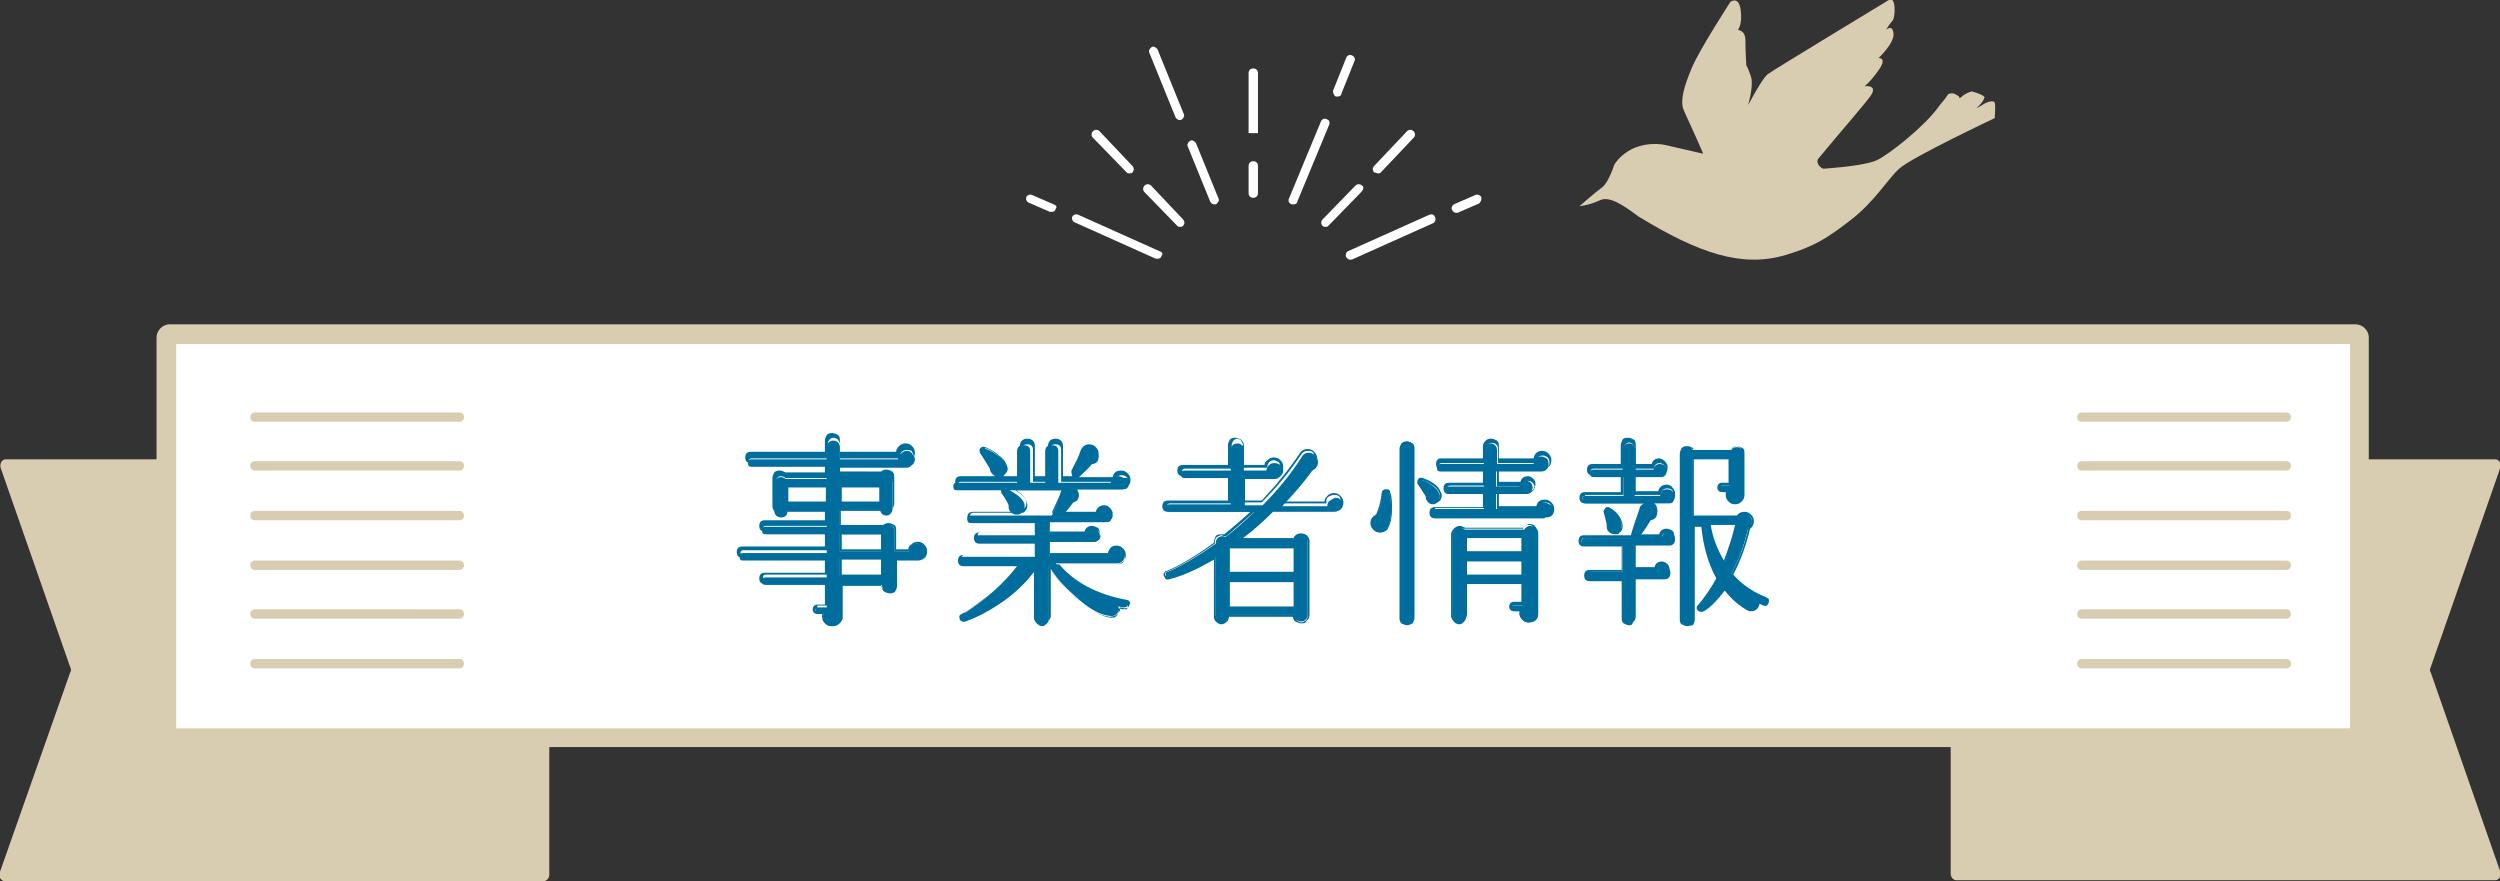 <?xml version="1.0" encoding="utf-8"?>
<!-- Generator: Adobe Illustrator 27.7.0, SVG Export Plug-In . SVG Version: 6.00 Build 0)  -->
<svg version="1.1" id="レイヤー_1" xmlns="http://www.w3.org/2000/svg" xmlns:xlink="http://www.w3.org/1999/xlink" x="0px"
	 y="0px" viewBox="0 0 266.7 94" style="enable-background:new 0 0 266.7 94;" xml:space="preserve">
<rect x="0" y="0" width="266.7" height="94" fill="#333333" stroke="none"/>
<style type="text/css">
	.st0{fill:#D9CDB1;}
	.st1{fill:#FFFFFF;}
	.st2{enable-background:new    ;}
	.st3{fill:#006D9C;}
</style>
<g>
	<g>
		<g>
			<g>
				<path class="st0" d="M58.1,49H0.6c-0.4,0-0.7,0.5-0.5,1l7.4,21.2c0.1,0.2,0.1,0.4,0,0.5L0,93c-0.2,0.5,0.1,1,0.5,1h57.5
					c0.3,0,0.6-0.3,0.6-0.7V49.7C58.6,49.3,58.4,49,58.1,49z"/>
			</g>
			<g>
				<path class="st0" d="M208.7,49h57.5c0.4,0,0.7,0.5,0.5,1l-7.4,21.2c-0.1,0.2-0.1,0.4,0,0.5l7.4,21.2c0.2,0.5-0.1,1-0.5,1h-57.5
					c-0.3,0-0.6-0.3-0.6-0.7V49.7C208.1,49.3,208.3,49,208.7,49z"/>
			</g>
			<g>
				<path class="st1" d="M251.3,35.7H18.1c-0.2,0-0.4,0.2-0.4,0.4v42.3c0,0.2,0.2,0.4,0.4,0.4h233.2c0.2,0,0.4-0.2,0.4-0.4V36
					C251.7,35.8,251.5,35.7,251.3,35.7z"/>
				<path class="st0" d="M251.3,79.7H18.1c-0.7,0-1.4-0.6-1.4-1.4V36c0-0.7,0.6-1.4,1.4-1.4h233.2c0.7,0,1.4,0.6,1.4,1.4v42.3
					C252.7,79.1,252.1,79.7,251.3,79.7z M18.8,77.7h231.9v-41H18.8V77.7z"/>
			</g>
			<g>
				<path class="st0" d="M49,45H27.2c-0.3,0-0.5-0.2-0.5-0.5s0.2-0.5,0.5-0.5H49c0.3,0,0.5,0.2,0.5,0.5S49.3,45,49,45z"/>
				<path class="st0" d="M49,50.2H27.2c-0.3,0-0.5-0.2-0.5-0.5s0.2-0.5,0.5-0.5H49c0.3,0,0.5,0.2,0.5,0.5S49.3,50.2,49,50.2z"/>
				<path class="st0" d="M49,55.5H27.2c-0.3,0-0.5-0.2-0.5-0.5s0.2-0.5,0.5-0.5H49c0.3,0,0.5,0.2,0.5,0.5S49.3,55.5,49,55.5z"/>
				<path class="st0" d="M49,60.8H27.2c-0.3,0-0.5-0.2-0.5-0.5s0.2-0.5,0.5-0.5H49c0.3,0,0.5,0.2,0.5,0.5S49.3,60.8,49,60.8z"/>
				<path class="st0" d="M49,66H27.2c-0.3,0-0.5-0.2-0.5-0.5s0.2-0.5,0.5-0.5H49c0.3,0,0.5,0.2,0.5,0.5S49.3,66,49,66z"/>
				<path class="st0" d="M49,71.3H27.2c-0.3,0-0.5-0.2-0.5-0.5s0.2-0.5,0.5-0.5H49c0.3,0,0.5,0.2,0.5,0.5S49.3,71.3,49,71.3z"/>
			</g>
			<g>
				<path class="st0" d="M243.9,45h-21.8c-0.3,0-0.5-0.2-0.5-0.5s0.2-0.5,0.5-0.5h21.8c0.3,0,0.5,0.2,0.5,0.5S244.2,45,243.9,45z"/>
				<path class="st0" d="M243.9,50.2h-21.8c-0.3,0-0.5-0.2-0.5-0.5s0.2-0.5,0.5-0.5h21.8c0.3,0,0.5,0.2,0.5,0.5
					S244.2,50.2,243.9,50.2z"/>
				<path class="st0" d="M243.9,55.5h-21.8c-0.3,0-0.5-0.2-0.5-0.5s0.2-0.5,0.5-0.5h21.8c0.3,0,0.5,0.2,0.5,0.5
					S244.2,55.5,243.9,55.5z"/>
				<path class="st0" d="M243.9,60.8h-21.8c-0.3,0-0.5-0.2-0.5-0.5s0.2-0.5,0.5-0.5h21.8c0.3,0,0.5,0.2,0.5,0.5
					S244.2,60.8,243.9,60.8z"/>
				<path class="st0" d="M243.9,66h-21.8c-0.3,0-0.5-0.2-0.5-0.5s0.2-0.5,0.5-0.5h21.8c0.3,0,0.5,0.2,0.5,0.5S244.2,66,243.9,66z"/>
				<path class="st0" d="M243.9,71.3h-21.8c-0.3,0-0.5-0.2-0.5-0.5s0.2-0.5,0.5-0.5h21.8c0.3,0,0.5,0.2,0.5,0.5
					S244.2,71.3,243.9,71.3z"/>
			</g>
		</g>
		<g>
			<path class="st1" d="M123.7,26.8l-8.7-3.9c-0.2-0.1-0.5,0-0.6,0.2c-0.1,0.2,0,0.5,0.2,0.6l8.7,3.9c0.1,0,0.1,0,0.2,0
				c0.2,0,0.4-0.1,0.4-0.3C124.1,27.1,124,26.9,123.7,26.8z"/>
			<path class="st1" d="M112.4,21.8l-2.3-1c-0.2-0.1-0.5,0-0.6,0.2c-0.1,0.2,0,0.5,0.2,0.6l2.3,1c0.1,0,0.1,0,0.2,0
				c0.2,0,0.4-0.1,0.4-0.3C112.8,22.1,112.7,21.9,112.4,21.8z"/>
			<path class="st1" d="M122.8,19.8c-0.2-0.2-0.5-0.2-0.7,0c-0.2,0.2-0.2,0.5,0,0.7l3.5,3.6c0.1,0.1,0.2,0.1,0.3,0.1
				c0.1,0,0.2,0,0.3-0.1c0.2-0.2,0.2-0.5,0-0.7L122.8,19.8z"/>
			<path class="st1" d="M120.2,18.4c0.1,0.1,0.2,0.1,0.3,0.1c0.1,0,0.2,0,0.3-0.1c0.2-0.2,0.2-0.5,0-0.7l-3.5-3.7
				c-0.2-0.2-0.5-0.2-0.7,0c-0.2,0.2-0.2,0.5,0,0.7L120.2,18.4z"/>
			<path class="st1" d="M152.5,22.9l-8.7,3.9c-0.2,0.1-0.3,0.4-0.2,0.6c0.1,0.2,0.3,0.3,0.4,0.3c0.1,0,0.1,0,0.2,0l8.7-3.9
				c0.2-0.1,0.3-0.4,0.2-0.6C153,22.9,152.8,22.8,152.5,22.9z"/>
			<path class="st1" d="M158,21c-0.1-0.2-0.4-0.3-0.6-0.2l-2.3,1c-0.2,0.1-0.3,0.4-0.2,0.6c0.1,0.2,0.3,0.3,0.4,0.3
				c0.1,0,0.1,0,0.2,0l2.3-1C158,21.5,158.1,21.2,158,21z"/>
			<path class="st1" d="M145.3,19.8c-0.2-0.2-0.5-0.2-0.7,0l-3.5,3.6c-0.2,0.2-0.2,0.5,0,0.7c0.1,0.1,0.2,0.1,0.3,0.1
				c0.1,0,0.2,0,0.3-0.1l3.5-3.6C145.5,20.2,145.5,19.9,145.3,19.8z"/>
			<path class="st1" d="M147,18.5c0.1,0,0.2,0,0.3-0.1l3.5-3.7c0.2-0.2,0.2-0.5,0-0.7c-0.2-0.2-0.5-0.2-0.7,0l-3.5,3.7
				c-0.2,0.2-0.2,0.5,0,0.7C146.8,18.4,146.9,18.5,147,18.5z"/>
			<path class="st1" d="M141.5,12.7c-0.2-0.1-0.5,0-0.6,0.3l-3.4,8.2c-0.1,0.2,0,0.5,0.3,0.6c0.1,0,0.1,0,0.2,0
				c0.2,0,0.4-0.1,0.4-0.3l3.4-8.2C141.9,13,141.8,12.8,141.5,12.7z"/>
			<path class="st1" d="M142.5,10.3c0.1,0,0.1,0,0.2,0c0.2,0,0.4-0.1,0.4-0.3l1.4-3.5c0.1-0.2,0-0.5-0.3-0.6c-0.2-0.1-0.5,0-0.6,0.3
				l-1.4,3.5C142.2,9.9,142.3,10.2,142.5,10.3z"/>
			<path class="st1" d="M127.6,15.3c-0.1-0.2-0.4-0.4-0.6-0.3c-0.2,0.1-0.4,0.4-0.3,0.6l2.4,5.9c0.1,0.2,0.3,0.3,0.4,0.3
				c0.1,0,0.1,0,0.2,0c0.2-0.1,0.4-0.4,0.3-0.6L127.6,15.3z"/>
			<path class="st1" d="M125.4,12.5c0.1,0.2,0.3,0.3,0.4,0.3c0.1,0,0.1,0,0.2,0c0.2-0.1,0.4-0.4,0.3-0.6l-2.8-6.9
				c-0.1-0.2-0.4-0.4-0.6-0.3c-0.2,0.1-0.4,0.4-0.3,0.6L125.4,12.5z"/>
			<path class="st1" d="M133.7,17.2C133.7,17.2,133.7,17.2,133.7,17.2c-0.3,0-0.5,0.2-0.5,0.5l0,2.9c0,0.3,0.2,0.5,0.5,0.5
				c0,0,0,0,0,0c0.3,0,0.5-0.2,0.5-0.5l0-2.9C134.2,17.4,134,17.2,133.7,17.2z"/>
			<polygon class="st1" points="133.7,14.2 133.7,14.2 133.7,14.2 			"/>
			<path class="st1" d="M133.7,14.2l0.5,0c0,0,0-6.3,0-6.4c0-0.3-0.2-0.5-0.5-0.5c0,0,0,0,0,0c-0.3,0-0.5,0.2-0.5,0.5
				c0,0,0,6.4,0,6.4L133.7,14.2L133.7,14.2z"/>
		</g>
		<g>
			<path class="st0" d="M212.8,11c0-0.3-0.6-0.2-1,0c-0.2,0.1-1.1,0.7-0.9,0.5c0.4-0.4,0.7-0.7,0.8-1.1c0.1-0.2-1.1-0.6-1.2-0.6
				c-0.1-0.1-0.5,0-1.1,0.4c0,0-0.1,0.1-0.2,0.2c-0.3,0.1-0.2-0.1-0.2-0.1s-0.3-0.2-0.5-0.3c-0.3-0.1-0.7,0-0.7,0.1
				c-0.3,0.5-0.8,1-1,1.3c-1.5,2.1-5.3,5.1-6.6,5.7c-0.9,0.4-2.9,0.7-5.7,0.9c-0.5-0.2-0.8-0.8-0.5-1.1c2.3-2.8,5.4-6.3,5.7-6.9
				c0.5-1-0.8-0.8-0.8-0.8s0.5-0.3,1.5-1.7c1-1.4,0-1.3,0-1.3s1.7-1.6,1.6-2.6c-0.1-1.1-0.8-0.4-0.8-0.4s0.4-0.7,0.7-1
				c0.3-0.3,0.4-2.7-0.4-2.2c-0.8,0.5-11.9,7.2-12.9,7.9c-0.4,0.3-1.2,1.6-2.1,3.3c0.3-1.1,0.5-2.4,0.3-3c-0.4-1.2-0.5-1.2-0.5-1.2
				s-0.1-1.6-0.1-2.7c0-1.1-0.8-1.1-0.8-1.1s0.5-0.6,0.3-2.1c-0.2-1.6-1.1-0.9-1.1-0.9s-3.3,5.1-4.1,7c-0.8,1.9-1.3,3.5-0.9,4.5
				c0.2,0.5,1.3,2.8,2.1,4.7c-1.8-0.4-3.4-0.8-4.4-1c-3.7-0.4-5.1,2.2-5.1,2.2s-0.6,1.9-1.3,2.4c-0.7,0.5-2.4,2-2.4,2s1-0.1,2.1-0.6
				c1.1-0.6,2.7,0.6,4.2,1.7c6.4,3.9,11,5.5,15.7,4.1c3-0.9,4.3-1.7,6.9-3.7c2.6-2,3.9-4.3,5.2-5.5c1.3-1.2,10.2-5.4,10.2-5.4
				S212.9,11.1,212.8,11z"/>
		</g>
	</g>
	<g class="st2">
		<g>
			<path class="st3" d="M98.7,58.8c0,0.5-0.3,0.8-0.8,0.9h-0.1h-2.3v2.8c0,0.2-0.1,0.4-0.2,0.5c-0.1,0.1-0.3,0.2-0.5,0.2
				c-0.2,0-0.4-0.1-0.5-0.2c-0.1-0.1-0.2-0.3-0.2-0.5v-0.1h-4.4v3.6c-0.1,0.6-0.4,0.8-0.9,0.8c-0.3,0-0.5-0.1-0.7-0.3
				c-0.2-0.2-0.3-0.4-0.3-0.7c0-0.1,0-0.2,0.1-0.4h-0.6c-0.2,0-0.3-0.1-0.3-0.3c0-0.2,0.1-0.3,0.3-0.3h0.9v-2.4h-6.5
				c-0.3,0-0.4-0.1-0.4-0.4c0-0.3,0.1-0.4,0.4-0.4h6.5v-1.8h-8.9c-0.3,0-0.4-0.1-0.4-0.4c0-0.3,0.1-0.4,0.4-0.4h8.9V57h-6.5
				c-0.3,0-0.4-0.1-0.4-0.4c0-0.3,0.1-0.4,0.4-0.4h6.5v-1.6H84c0,0.4-0.3,0.6-0.7,0.6c-0.2,0-0.4-0.1-0.5-0.2
				c-0.1-0.1-0.2-0.3-0.2-0.5v-2.9c0-0.2,0.1-0.4,0.2-0.5c0.1-0.1,0.3-0.2,0.5-0.2c0.2,0,0.4,0.1,0.5,0.2h4.4v-1.3h-8
				c-0.3,0-0.4-0.1-0.4-0.4c0-0.3,0.2-0.4,0.4-0.4h8v-1.3c0-0.2,0.1-0.4,0.2-0.5s0.3-0.2,0.5-0.2c0.2,0,0.4,0.1,0.5,0.2
				c0.1,0.1,0.2,0.3,0.2,0.5v1.3h6.2c0-0.3,0.1-0.5,0.3-0.6c0.2-0.2,0.4-0.3,0.6-0.3c0.3,0,0.5,0.1,0.6,0.3c0.2,0.2,0.3,0.4,0.3,0.6
				c0,0.2-0.1,0.5-0.3,0.6c-0.2,0.2-0.4,0.3-0.6,0.3h-7.1V51H94c0.1-0.2,0.3-0.2,0.5-0.2c0.2,0,0.4,0.1,0.5,0.2
				c0.1,0.1,0.2,0.3,0.2,0.5v2.8c0,0.2-0.1,0.4-0.2,0.5S94.8,55,94.6,55c-0.4,0-0.6-0.2-0.7-0.5h-4.3v1.6h4.6
				c0.1-0.1,0.3-0.2,0.5-0.2c0.2,0,0.4,0.1,0.5,0.2s0.2,0.3,0.2,0.5v2.2H97c0-0.2,0.1-0.4,0.2-0.6c0.2-0.2,0.4-0.2,0.6-0.2
				c0.2,0,0.4,0.1,0.6,0.2C98.6,58.3,98.7,58.5,98.7,58.8z M88.2,53.6v-1.8H84v1.8H88.2z M93.9,53.6v-1.8h-4.2v1.8H93.9z M94,58.7
				V57h-4.4v1.8H94z M94,61.4v-1.8h-4.4v1.8H94z"/>
			<path class="st3" d="M88.7,66.8c-0.3,0-0.5-0.1-0.7-0.3c-0.2-0.2-0.3-0.4-0.3-0.7c0-0.1,0-0.2,0-0.3h-0.5c-0.3,0-0.5-0.2-0.5-0.5
				s0.2-0.5,0.5-0.5h0.8v-2.2h-6.4c-0.4,0-0.6-0.2-0.6-0.6c0-0.4,0.2-0.6,0.6-0.6h6.4v-1.6h-8.8c-0.4,0-0.6-0.2-0.6-0.6
				c0-0.4,0.2-0.6,0.6-0.6h8.8v-1.6h-6.4c-0.4,0-0.6-0.2-0.6-0.6c0-0.4,0.2-0.6,0.6-0.6h6.4v-1.4h-4c-0.1,0.4-0.4,0.6-0.8,0.6
				c-0.2,0-0.4-0.1-0.6-0.2c-0.2-0.2-0.2-0.4-0.2-0.6v-2.9c0-0.2,0.1-0.4,0.2-0.6c0.2-0.2,0.4-0.2,0.6-0.2c0.2,0,0.4,0.1,0.6,0.2
				h4.2v-1h-7.9c-0.4,0-0.6-0.2-0.6-0.6c0-0.4,0.2-0.6,0.6-0.6h7.9v-1.2c0-0.2,0.1-0.4,0.2-0.6c0.2-0.2,0.4-0.2,0.6-0.2
				c0.2,0,0.4,0.1,0.6,0.2c0.2,0.2,0.2,0.4,0.2,0.6v1.2h6c0-0.2,0.1-0.4,0.3-0.6c0.2-0.2,0.4-0.3,0.7-0.3c0.3,0,0.5,0.1,0.7,0.3
				c0.2,0.2,0.3,0.4,0.3,0.7c0,0.3-0.1,0.5-0.3,0.7c-0.2,0.2-0.4,0.3-0.7,0.3h-7v1H94c0.2-0.2,0.4-0.2,0.6-0.2
				c0.2,0,0.4,0.1,0.6,0.2c0.2,0.2,0.2,0.4,0.2,0.6v2.8c0,0.2-0.1,0.4-0.2,0.6s-0.4,0.2-0.6,0.2c-0.4,0-0.6-0.2-0.8-0.5h-4.1V56h4.5
				c0.2-0.1,0.3-0.2,0.6-0.2c0.2,0,0.4,0.1,0.6,0.2s0.2,0.4,0.2,0.6v2h1.3c0-0.2,0.1-0.4,0.3-0.5c0.2-0.2,0.4-0.3,0.7-0.3
				c0.3,0,0.5,0.1,0.7,0.3c0.2,0.2,0.3,0.4,0.3,0.7c0,0.6-0.3,0.9-0.9,1l-0.1,0h-2.2v2.7c0,0.2-0.1,0.4-0.2,0.6
				c-0.2,0.2-0.4,0.2-0.6,0.2c-0.2,0-0.4-0.1-0.6-0.2c-0.2-0.2-0.2-0.4-0.2-0.6v0h-4.2v3.5C89.7,66.5,89.3,66.8,88.7,66.8z
				 M87.2,64.9c-0.2,0-0.2,0.1-0.2,0.2s0.1,0.2,0.2,0.2H88l-0.1,0.1c0,0.1-0.1,0.2-0.1,0.3c0,0.2,0.1,0.4,0.2,0.6
				c0.2,0.2,0.3,0.2,0.6,0.2c0.5,0,0.8-0.2,0.8-0.7v-3.7h4.6v0.3c0,0.2,0.1,0.3,0.2,0.4c0.1,0.1,0.3,0.2,0.4,0.2
				c0.2,0,0.3-0.1,0.4-0.2c0.1-0.1,0.2-0.3,0.2-0.4v-3h2.5c0.4-0.1,0.7-0.3,0.7-0.7c0-0.2-0.1-0.4-0.2-0.5S98,58,97.8,58
				c-0.2,0-0.4,0.1-0.5,0.2c-0.1,0.1-0.2,0.3-0.2,0.5v0.1h-1.7v-2.3c0-0.2-0.1-0.3-0.2-0.4C95.1,56,94.9,56,94.8,56
				c-0.2,0-0.3,0.1-0.4,0.2l0,0h-4.8v-1.8H94l0,0.1c0.1,0.3,0.3,0.4,0.6,0.4c0.2,0,0.3-0.1,0.4-0.2c0.1-0.1,0.2-0.3,0.2-0.4v-2.8
				c0-0.2-0.1-0.3-0.2-0.4c-0.1-0.1-0.3-0.2-0.4-0.2c-0.2,0-0.3,0.1-0.5,0.2l0,0h-4.6v-1.5h7.2c0.2,0,0.4-0.1,0.6-0.2
				c0.2-0.2,0.2-0.3,0.2-0.6c0-0.2-0.1-0.4-0.2-0.6S97,48,96.7,48c-0.2,0-0.4,0.1-0.5,0.2C96,48.4,96,48.6,96,48.8v0.1h-6.4v-1.5
				c0-0.2-0.1-0.3-0.2-0.5c-0.1-0.1-0.3-0.2-0.5-0.2c-0.2,0-0.3,0.1-0.4,0.2c-0.1,0.1-0.2,0.3-0.2,0.5v1.5h-8.1
				c-0.2,0-0.3,0.1-0.3,0.3s0.1,0.3,0.3,0.3h8.1v1.5h-4.5l0,0c-0.1-0.1-0.3-0.2-0.5-0.2c-0.2,0-0.3,0.1-0.4,0.2
				c-0.1,0.1-0.2,0.3-0.2,0.4v2.9c0,0.2,0.1,0.3,0.2,0.4c0.1,0.1,0.3,0.2,0.4,0.2c0.4,0,0.6-0.2,0.6-0.5l0-0.1h4.4v1.8h-6.6
				c-0.2,0-0.3,0.1-0.3,0.3s0.1,0.3,0.3,0.3h6.6v2h-9c-0.2,0-0.3,0.1-0.3,0.3s0.1,0.3,0.3,0.3h9v2h-6.6c-0.2,0-0.3,0.1-0.3,0.3
				s0.1,0.3,0.3,0.3h6.6v2.7H87.2z M94.2,61.5h-4.6v-2h4.6V61.5z M89.8,61.3h4.2v-1.6h-4.2V61.3z M94.2,58.8h-4.6v-2h4.6V58.8z
				 M89.8,58.6h4.2v-1.6h-4.2V58.6z M94,53.7h-4.4v-2H94V53.7z M89.8,53.5h4v-1.5h-4V53.5z M88.3,53.7h-4.4v-2h4.4V53.7z M84.1,53.5
				h4v-1.5h-4V53.5z"/>
		</g>
		<g>
			<path class="st3" d="M120.5,51.4c0,0.2-0.1,0.4-0.2,0.6s-0.4,0.2-0.6,0.2l0,0h-4.9c0.2,0.2,0.3,0.4,0.3,0.6
				c0,0.4-0.2,0.7-0.6,0.8c-0.3,0.4-0.6,0.8-1,1.2h3.7c0.1-0.5,0.3-0.7,0.8-0.7c0.2,0,0.4,0.1,0.5,0.2c0.1,0.2,0.2,0.3,0.2,0.6
				s-0.1,0.4-0.2,0.6c-0.1,0.2-0.3,0.2-0.5,0.2H112V57h3.9c0.1-0.4,0.3-0.6,0.7-0.6c0.2,0,0.4,0.1,0.5,0.2s0.2,0.3,0.2,0.5
				c0,0.4-0.2,0.7-0.6,0.7c0,0-0.1,0-0.1,0H112v1.5h6.4c0-0.5,0.3-0.8,0.8-0.8c0.2,0,0.4,0.1,0.6,0.2c0.2,0.2,0.2,0.4,0.2,0.6
				c0,0.2-0.1,0.4-0.3,0.6s-0.4,0.2-0.6,0.2h-6.5c1.7,2,4.1,3.4,7.4,4c0.2,0,0.3,0.2,0.3,0.4c0,0.2-0.2,0.3-0.4,0.3
				c-0.2,0-0.4-0.1-0.6-0.1c0,0.1,0.1,0.2,0,0.4c0,0.2-0.1,0.4-0.3,0.5c-0.2,0.1-0.4,0.2-0.6,0.1c-1.1-0.1-2.3-0.8-3.7-2.1
				c-1.3-1.1-2.2-2.2-2.8-3.3V66c0,0.2-0.1,0.4-0.2,0.5s-0.3,0.2-0.5,0.2c-0.2,0-0.4-0.1-0.5-0.2s-0.2-0.3-0.2-0.5v-5.3
				c-1,1.4-2.3,2.7-3.9,3.7c-1.2,0.8-2.3,1.4-3.5,1.8c-0.2,0.1-0.4,0-0.5-0.2c-0.1-0.2,0-0.4,0.1-0.5c0.6-0.3,1.3-0.8,2.1-1.4
				c1.6-1.2,2.9-2.5,3.9-3.9h-6c-0.3,0-0.4-0.2-0.4-0.4s0.1-0.4,0.4-0.4h7.7v-1.5h-6c-0.3,0-0.4-0.1-0.4-0.4c0-0.3,0.1-0.4,0.4-0.4
				h6v-1.3h-6.8c-0.3,0-0.4-0.1-0.4-0.4c0-0.3,0.1-0.4,0.4-0.4h8.6c0.6-1.2,0.9-2,1-2.4c0-0.1,0.1-0.2,0.2-0.3h-5.7
				c1.1,0.6,1.7,1.2,1.6,1.8c0,0.2-0.1,0.4-0.3,0.6c-0.2,0.2-0.4,0.2-0.6,0.2s-0.4-0.1-0.6-0.3s-0.2-0.4-0.2-0.6c0,0,0-0.1,0-0.1
				c-0.2-0.5-0.5-0.9-0.7-1.2c-0.1-0.1-0.1-0.2-0.1-0.3c0,0,0-0.1,0-0.1h-4.7c-0.3,0-0.4-0.1-0.4-0.4c0-0.3,0.1-0.4,0.4-0.4h6.4
				v-3.3c0-0.5,0.2-0.7,0.7-0.7c0.5,0,0.7,0.2,0.7,0.7v3.3h1.6v-3.3c0-0.5,0.2-0.7,0.7-0.7c0.5,0,0.7,0.2,0.7,0.7v3.3h5.6
				c0-0.5,0.3-0.7,0.8-0.7c0.2,0,0.4,0.1,0.6,0.2C120.4,50.9,120.5,51.1,120.5,51.4z M107.5,50c0,0.2-0.1,0.4-0.3,0.6
				c-0.2,0.2-0.4,0.2-0.6,0.2c-0.2,0-0.4-0.1-0.6-0.2c-0.2-0.2-0.2-0.4-0.2-0.6c-0.3-0.5-0.6-1-1-1.6c-0.1-0.1-0.1-0.2,0-0.3
				c0.1-0.2,0.2-0.3,0.4-0.2c0.3,0.1,0.7,0.3,1.1,0.6c0.7,0.4,1,0.9,1.2,1.4C107.5,49.9,107.5,50,107.5,50z M117.2,48.7
				c0,0.5-0.2,0.7-0.6,0.8l-0.1,0c-0.4,0.5-0.9,0.9-1.5,1.5c-0.1,0.1-0.2,0.1-0.4,0c-0.2-0.1-0.3-0.2-0.2-0.4c0.4-0.8,0.8-1.5,1-2.2
				c0.1-0.4,0.4-0.6,0.8-0.6c0.2,0,0.4,0.1,0.6,0.3S117.2,48.5,117.2,48.7z"/>
			<path class="st3" d="M111.2,66.8c-0.2,0-0.4-0.1-0.6-0.3s-0.3-0.4-0.3-0.6V61c-1,1.3-2.3,2.5-3.8,3.5c-1.2,0.8-2.4,1.4-3.5,1.8
				c-0.2,0.1-0.5,0-0.6-0.2c-0.1-0.3-0.1-0.5,0.2-0.6c0.6-0.3,1.3-0.8,2.1-1.4c1.5-1.1,2.8-2.4,3.8-3.7h-5.7c-0.4,0-0.6-0.2-0.6-0.6
				s0.2-0.6,0.6-0.6h7.6V58h-5.9c-0.4,0-0.6-0.2-0.6-0.6c0-0.4,0.2-0.6,0.6-0.6h5.9v-1h-6.6c-0.4,0-0.6-0.2-0.6-0.6
				c0-0.4,0.2-0.6,0.6-0.6h4.5c-0.1,0-0.2-0.1-0.2-0.2c-0.2-0.2-0.3-0.4-0.3-0.7v-0.1c-0.2-0.4-0.4-0.8-0.6-1.2
				c-0.1-0.1-0.1-0.2-0.1-0.4h-4.6c-0.4,0-0.6-0.2-0.6-0.6c0-0.4,0.2-0.6,0.6-0.6h6.3v-3.2c0-0.5,0.3-0.8,0.8-0.8s0.8,0.3,0.8,0.8
				v3.2h1.4v-3.2c0-0.5,0.3-0.8,0.8-0.8c0.5,0,0.8,0.3,0.8,0.8v3.2h1.2c0,0,0,0,0,0c-0.1-0.1-0.2-0.1-0.3-0.3c0-0.1,0-0.2,0-0.3
				c0.4-0.8,0.8-1.5,1-2.2c0.2-0.4,0.5-0.6,0.9-0.6c0.3,0,0.5,0.1,0.7,0.3s0.3,0.4,0.3,0.7c0,0.5-0.2,0.8-0.7,0.9l0,0
				c-0.4,0.5-0.9,0.9-1.5,1.5c0,0-0.1,0-0.1,0.1h3.8c0.1-0.5,0.4-0.7,0.9-0.7c0.3,0,0.5,0.1,0.7,0.3c0.2,0.2,0.3,0.4,0.3,0.7
				s-0.1,0.5-0.3,0.7s-0.4,0.3-0.7,0.3l-4.7,0c0.1,0.2,0.1,0.3,0.1,0.5c0,0.5-0.2,0.8-0.7,0.9c-0.2,0.4-0.5,0.7-0.8,1h3.4
				c0.1-0.4,0.4-0.7,0.9-0.7c0.2,0,0.5,0.1,0.6,0.3c0.2,0.2,0.3,0.4,0.3,0.6c0,0.2-0.1,0.5-0.3,0.6c-0.2,0.2-0.4,0.3-0.6,0.3h-5.8v1
				h3.7c0.1-0.4,0.4-0.6,0.8-0.6c0.2,0,0.4,0.1,0.6,0.2s0.2,0.4,0.2,0.6c0,0.5-0.3,0.8-0.7,0.8c0,0-0.1,0-0.1,0h-4.5v1.3h6.2
				c0.1-0.5,0.4-0.8,0.9-0.8c0.3,0,0.5,0.1,0.7,0.3c0.2,0.2,0.3,0.4,0.3,0.7c0,0.3-0.1,0.5-0.3,0.7c-0.2,0.2-0.4,0.3-0.7,0.3H113
				c1.6,1.9,4,3.2,7.2,3.8c0.1,0,0.3,0.1,0.3,0.2c0.1,0.1,0.1,0.2,0,0.3c-0.1,0.3-0.2,0.4-0.5,0.4c-0.1,0-0.3-0.1-0.5-0.1
				c0,0.1,0,0.2,0,0.2c0,0.2-0.2,0.4-0.4,0.6c-0.2,0.1-0.4,0.2-0.7,0.2c-1.1-0.1-2.3-0.8-3.7-2.1c-1.2-1-2-2-2.6-3v5
				c0,0.2-0.1,0.4-0.3,0.6S111.5,66.8,111.2,66.8z M110.6,60.4V66c0,0.2,0.1,0.3,0.2,0.4s0.3,0.2,0.4,0.2c0.2,0,0.3-0.1,0.5-0.2
				s0.2-0.3,0.2-0.4v-5.8l0.2,0.4c0.6,1.1,1.5,2.2,2.8,3.3c1.4,1.2,2.6,1.9,3.6,2c0.2,0,0.4,0,0.5-0.1c0.2-0.1,0.2-0.3,0.3-0.4
				c0-0.1,0-0.2,0-0.3l-0.1-0.2l0.2,0c0.2,0.1,0.5,0.1,0.6,0.1c0.1,0,0.2,0,0.2,0c0,0,0.1-0.1,0.1-0.2c0-0.1,0-0.1,0-0.2
				c0,0-0.1-0.1-0.2-0.1c-3.3-0.6-5.8-2-7.4-4.1l-0.1-0.2h6.7c0.2,0,0.4-0.1,0.5-0.2c0.1-0.1,0.2-0.3,0.2-0.5c0-0.2-0.1-0.4-0.2-0.5
				c-0.1-0.1-0.3-0.2-0.5-0.2c-0.4,0-0.7,0.2-0.7,0.7l0,0.1h-6.6v-1.8h4.7c0,0,0.1,0,0.1,0c0.4-0.1,0.6-0.3,0.6-0.6
				c0-0.2-0.1-0.3-0.2-0.5c-0.1-0.1-0.3-0.2-0.5-0.2c-0.3,0-0.5,0.2-0.6,0.5l0,0.1h-4.1v-1.5h6c0.2,0,0.3-0.1,0.5-0.2
				c0.1-0.1,0.2-0.3,0.2-0.5c0-0.2-0.1-0.3-0.2-0.5c-0.1-0.1-0.3-0.2-0.5-0.2c-0.4,0-0.6,0.2-0.7,0.6l0,0.1h-4.1l0.2-0.2
				c0.4-0.4,0.7-0.8,1-1.2l0,0l0,0c0.4-0.1,0.5-0.4,0.5-0.7c0-0.2-0.1-0.4-0.2-0.5l-0.2-0.2l5.2,0c0.2,0,0.3-0.1,0.5-0.2
				c0.1-0.1,0.2-0.3,0.2-0.5s-0.1-0.4-0.2-0.5s-0.3-0.2-0.5-0.2c-0.4,0-0.7,0.2-0.7,0.6l0,0.1h-5.8v-3.4c0-0.4-0.2-0.6-0.6-0.6
				c-0.4,0-0.6,0.2-0.6,0.6v3.4h-1.8v-3.4c0-0.4-0.2-0.6-0.6-0.6s-0.6,0.2-0.6,0.6v3.4h-6.5c-0.2,0-0.3,0.1-0.3,0.3s0.1,0.3,0.3,0.3
				h4.9l-0.1,0.2c0,0.1,0,0.1,0.1,0.2c0.2,0.4,0.4,0.8,0.7,1.2l0,0v0.1c0,0.2,0.1,0.4,0.2,0.5c0.1,0.1,0.3,0.2,0.5,0.2
				c0.2,0,0.4-0.1,0.5-0.2c0.1-0.1,0.2-0.3,0.2-0.5c0-0.6-0.5-1.1-1.6-1.7l-0.4-0.2h6.4l-0.2,0.2c-0.1,0.1-0.1,0.2-0.2,0.2
				c-0.1,0.4-0.5,1.2-1.1,2.4l0,0.1h-8.6c-0.2,0-0.3,0.1-0.3,0.3s0.1,0.3,0.3,0.3h6.9v1.5h-6.1c-0.2,0-0.3,0.1-0.3,0.3
				s0.1,0.3,0.3,0.3h6.1v1.8h-7.8c-0.2,0-0.3,0.1-0.3,0.3s0.1,0.3,0.3,0.3h6.2l-0.1,0.2c-1,1.4-2.3,2.7-3.9,3.9
				c-0.8,0.6-1.5,1.1-2.1,1.4c-0.1,0.1-0.2,0.2-0.1,0.3c0.1,0.1,0.2,0.2,0.3,0.1c1.1-0.4,2.3-1,3.5-1.8c1.6-1,2.9-2.3,3.9-3.7
				L110.6,60.4z M109.1,54.7h3.1c0.5-1.1,0.9-1.9,1-2.3c0,0,0-0.1,0.1-0.1h-5c0.9,0.5,1.3,1.1,1.3,1.6c0,0.3-0.1,0.5-0.3,0.7
				C109.3,54.6,109.2,54.7,109.1,54.7z M116.3,47.9c-0.4,0-0.6,0.2-0.7,0.5c-0.3,0.7-0.6,1.5-1,2.3c0,0.1,0,0.1,0,0.2
				c0,0,0.1,0.1,0.1,0.1c0.1,0.1,0.2,0,0.2,0c0.6-0.5,1.1-1,1.5-1.5l0,0l0.1,0c0.4-0.1,0.5-0.3,0.5-0.7c0-0.2-0.1-0.4-0.2-0.5
				S116.5,47.9,116.3,47.9z M106.6,50.9c-0.3,0-0.5-0.1-0.7-0.3c-0.2-0.2-0.3-0.4-0.3-0.6c-0.3-0.5-0.6-1-1-1.6
				c-0.1-0.1-0.1-0.2-0.1-0.4c0-0.1,0.1-0.2,0.2-0.3c0.1,0,0.2-0.1,0.4,0c0.3,0.1,0.7,0.3,1.1,0.6c0.7,0.5,1.1,0.9,1.2,1.4
				c0,0.1,0,0.2,0,0.2c0,0.3-0.1,0.5-0.3,0.7C107.1,50.9,106.9,50.9,106.6,50.9z M105.1,47.9C105,47.9,105,47.9,105.1,47.9
				c-0.1,0-0.2,0.1-0.2,0.2c0,0.1,0,0.1,0,0.2c0.4,0.6,0.7,1.2,1,1.6l0,0v0c0,0.2,0.1,0.4,0.2,0.5c0.1,0.1,0.3,0.2,0.5,0.2
				c0.2,0,0.4-0.1,0.5-0.2c0.1-0.1,0.2-0.3,0.2-0.5c0,0,0-0.1,0-0.2c-0.1-0.4-0.5-0.9-1.1-1.3c-0.4-0.3-0.7-0.5-1.1-0.6
				C105.1,48,105.1,47.9,105.1,47.9z"/>
		</g>
		<g>
			<path class="st3" d="M143.3,53.6c0,0.5-0.3,0.8-0.8,0.9l-0.1,0h-6.6c-1.1,1.1-2.3,2.1-3.4,3h5.7c0.1-0.3,0.4-0.5,0.7-0.5
				c0.2,0,0.4,0.1,0.5,0.2c0.2,0.1,0.2,0.3,0.2,0.5v7.9c0,0.2-0.1,0.4-0.2,0.5c-0.1,0.1-0.3,0.2-0.5,0.2c-0.2,0-0.4-0.1-0.5-0.2
				c-0.1-0.1-0.2-0.3-0.2-0.5v0h-7v0c0,0.2-0.1,0.4-0.2,0.5s-0.3,0.2-0.5,0.2c-0.2,0-0.4-0.1-0.5-0.2s-0.2-0.3-0.2-0.5v-6.2
				c-2,1.2-3.6,1.9-4.9,2.2c-0.2,0-0.3,0-0.4-0.2c-0.1-0.2,0-0.4,0.2-0.4c1.4-0.6,3.1-1.6,5.1-3v-0.1c0-0.2,0.1-0.4,0.2-0.5
				s0.3-0.2,0.5-0.2c0.1,0,0.2,0,0.3,0.1c1.1-0.8,2.1-1.7,3.1-2.7h-9c-0.3,0-0.4-0.1-0.4-0.4c0-0.3,0.1-0.4,0.4-0.4h6.5v-2.8h-4.9
				c-0.3,0-0.4-0.1-0.4-0.4c0-0.3,0.1-0.4,0.4-0.4h4.9v-2.2c0-0.2,0.1-0.4,0.2-0.5c0.1-0.1,0.3-0.2,0.5-0.2s0.4,0.1,0.5,0.2
				c0.2,0.1,0.2,0.3,0.2,0.5v2.2h2.4c0-0.2,0.1-0.4,0.3-0.6c0.2-0.2,0.4-0.2,0.6-0.2c0.2,0,0.4,0.1,0.6,0.2c0.2,0.2,0.3,0.4,0.3,0.6
				c0,0.2-0.1,0.4-0.3,0.6c-0.2,0.2-0.4,0.3-0.6,0.3h-3.2v2.8h1.9c1.6-1.6,3-3.3,4.2-5.2l0,0c0.2-0.3,0.4-0.4,0.7-0.4
				c0.3,0,0.5,0.1,0.7,0.3c0.2,0.2,0.3,0.4,0.3,0.7c0,0.4-0.2,0.7-0.6,0.9l0,0c-1,1.4-2.1,2.6-3.2,3.8h4.8c0-0.3,0.1-0.5,0.3-0.6
				s0.4-0.3,0.6-0.3c0.2,0,0.5,0.1,0.6,0.3C143.2,53.1,143.3,53.4,143.3,53.6z M138.1,61.1v-2.7h-6.9l-0.1,0.1v2.6H138.1z
				 M138.1,64.8v-2.8h-7v2.8H138.1z"/>
			<path class="st3" d="M138.8,66.5c-0.2,0-0.4-0.1-0.6-0.2c-0.2-0.1-0.2-0.3-0.3-0.5h-6.8c0,0.2-0.1,0.4-0.2,0.5
				c-0.2,0.2-0.4,0.3-0.6,0.3c-0.2,0-0.4-0.1-0.6-0.3c-0.2-0.2-0.2-0.4-0.2-0.6v-6c-1.9,1.1-3.5,1.8-4.8,2.1c-0.2,0.1-0.4,0-0.5-0.3
				c-0.1-0.1-0.1-0.3,0-0.4s0.1-0.2,0.3-0.2c1.4-0.6,3.1-1.6,5-3v-0.1c0-0.2,0.1-0.4,0.2-0.6s0.4-0.2,0.6-0.2c0.1,0,0.2,0,0.3,0
				c1-0.8,1.9-1.6,2.8-2.4h-8.8c-0.4,0-0.6-0.2-0.6-0.6c0-0.4,0.2-0.6,0.6-0.6h6.4v-2.6h-4.8c-0.4,0-0.6-0.2-0.6-0.6
				c0-0.4,0.2-0.6,0.6-0.6h4.8v-2.1c0-0.2,0.1-0.4,0.2-0.6c0.2-0.2,0.4-0.2,0.6-0.2c0.2,0,0.4,0.1,0.6,0.2c0.2,0.2,0.3,0.4,0.3,0.6
				v2.1h2.2c0-0.2,0.1-0.4,0.3-0.5c0.2-0.2,0.4-0.3,0.7-0.3c0.3,0,0.5,0.1,0.7,0.3c0.2,0.2,0.3,0.4,0.3,0.7c0,0.3-0.1,0.5-0.3,0.7
				s-0.4,0.3-0.7,0.3h-3.1v2.6h1.8c1.5-1.6,2.9-3.3,4.1-5.1l0,0c0.2-0.3,0.5-0.4,0.8-0.4c0.3,0,0.5,0.1,0.7,0.3
				c0.2,0.2,0.3,0.4,0.3,0.7c0,0.5-0.2,0.8-0.7,1l0,0c-1,1.3-2,2.5-3,3.6h4.5c0-0.2,0.1-0.4,0.3-0.6c0.2-0.2,0.4-0.3,0.7-0.3
				c0.3,0,0.5,0.1,0.7,0.3c0.2,0.2,0.3,0.4,0.3,0.7c0,0.6-0.3,0.9-0.9,1l-0.1,0l-6.5,0c-1,1-2.1,2-3.2,2.8h5.4
				c0.1-0.3,0.4-0.5,0.8-0.5c0.2,0,0.5,0.1,0.6,0.2c0.2,0.2,0.3,0.4,0.3,0.6v7.9c0,0.2-0.1,0.5-0.3,0.6
				C139.3,66.5,139.1,66.5,138.8,66.5z M131.1,65.6h7.1v0.1c0,0.2,0.1,0.4,0.2,0.5c0.1,0.1,0.3,0.2,0.4,0.2c0.2,0,0.3-0.1,0.5-0.2
				c0.1-0.1,0.2-0.3,0.2-0.5v-7.9c0-0.2-0.1-0.3-0.2-0.5c-0.1-0.1-0.3-0.2-0.5-0.2c-0.3,0-0.5,0.1-0.6,0.4l0,0.1h-6.1l0.2-0.2
				c1.2-0.9,2.3-1.9,3.4-3l0,0h6.6l0.1,0c0.5-0.1,0.7-0.3,0.7-0.8c0-0.2-0.1-0.4-0.2-0.6c-0.2-0.2-0.3-0.2-0.6-0.2
				c-0.2,0-0.4,0.1-0.6,0.2c-0.2,0.2-0.2,0.3-0.2,0.6v0.1h-5.2l0.2-0.2c1.1-1.2,2.2-2.4,3.2-3.8l0,0l0,0c0.4-0.1,0.6-0.4,0.6-0.8
				c0-0.2-0.1-0.4-0.2-0.6c-0.2-0.2-0.3-0.2-0.6-0.2c-0.3,0-0.5,0.1-0.7,0.4l0,0c-1.2,1.8-2.6,3.5-4.2,5.1l0,0h-2.1v-3.1h3.4
				c0.2,0,0.4-0.1,0.5-0.2c0.2-0.2,0.2-0.3,0.2-0.5c0-0.2-0.1-0.4-0.2-0.5c-0.2-0.1-0.3-0.2-0.5-0.2c-0.2,0-0.4,0.1-0.5,0.2
				c-0.1,0.1-0.2,0.3-0.2,0.5l0,0.1h-2.6v-2.4c0-0.2-0.1-0.3-0.2-0.5c-0.1-0.1-0.3-0.2-0.4-0.2c-0.2,0-0.3,0.1-0.4,0.2
				c-0.1,0.1-0.2,0.3-0.2,0.5V50h-5c-0.2,0-0.3,0.1-0.3,0.3s0.1,0.3,0.3,0.3h5v3.1h-6.6c-0.2,0-0.3,0.1-0.3,0.3s0.1,0.3,0.3,0.3h9.3
				l-0.2,0.2c-1,0.9-2,1.8-3.1,2.7l-0.1,0l-0.1,0c-0.1,0-0.2-0.1-0.3-0.1c-0.2,0-0.3,0.1-0.5,0.2c-0.1,0.1-0.2,0.3-0.2,0.4V58l0,0
				c-2,1.4-3.7,2.4-5.1,3c-0.1,0-0.1,0.1-0.2,0.1c0,0,0,0.1,0,0.2c0,0.1,0.1,0.2,0.3,0.1c1.3-0.3,2.9-1,4.9-2.1l0.2-0.1v6.4
				c0,0.2,0.1,0.3,0.2,0.4c0.1,0.1,0.3,0.2,0.5,0.2c0.2,0,0.3-0.1,0.4-0.2c0.1-0.1,0.2-0.3,0.2-0.4v-0.1L131.1,65.6z M138.2,64.9
				H131v-3.1h7.2V64.9z M131.2,64.7h6.8v-2.6h-6.8V64.7z M138.2,61.2H131v-2.8l0.2-0.1h7V61.2z M131.2,61h6.8v-2.5h-6.7l-0.1,0V61z"
				/>
		</g>
		<g>
			<path class="st3" d="M148.2,52.6c0.2,0.5,0.2,1.1,0.2,1.8c0,0.8-0.1,1.4-0.4,1.9l-0.1,0.2c-0.2,0.2-0.4,0.3-0.7,0.3
				c-0.2,0-0.5-0.1-0.6-0.3c-0.2-0.2-0.3-0.4-0.3-0.6c0-0.4,0.2-0.7,0.6-0.8c0.3-0.7,0.5-1.5,0.6-2.4c0-0.1,0.1-0.2,0.2-0.3
				C148,52.3,148.2,52.4,148.2,52.6z M150.8,65.8c0,0.2-0.1,0.4-0.2,0.5s-0.3,0.2-0.5,0.2c-0.2,0-0.4-0.1-0.5-0.2
				c-0.1-0.1-0.2-0.3-0.2-0.5v-18c0-0.2,0.1-0.4,0.2-0.5c0.1-0.1,0.3-0.2,0.5-0.2c0.2,0,0.4,0.1,0.5,0.2s0.2,0.3,0.2,0.5V65.8z
				 M153.6,52.8c0,0.1,0,0.1,0,0.2c0,0.2-0.1,0.4-0.2,0.5c-0.1,0.2-0.3,0.2-0.5,0.2c-0.2,0-0.4-0.1-0.6-0.2
				c-0.1-0.2-0.2-0.4-0.2-0.6c-0.3-0.4-0.5-0.8-0.8-1.2c-0.1-0.1-0.1-0.2,0-0.3c0.1-0.2,0.2-0.3,0.4-0.2c1,0.4,1.6,0.9,1.8,1.4
				L153.6,52.8z M165.7,54.3c0,0.5-0.3,0.8-0.8,0.8h-0.1h-11.7c-0.3,0-0.4-0.2-0.4-0.4s0.1-0.4,0.4-0.4h5.2v-1.6h-3.7
				c-0.3,0-0.4-0.1-0.4-0.4c0-0.3,0.1-0.4,0.4-0.4h3.7v-1.6h-4.6c-0.3,0-0.4-0.1-0.4-0.4c0-0.3,0.1-0.4,0.4-0.4h4.6v-1.5
				c0-0.2,0.1-0.4,0.2-0.5c0.1-0.1,0.3-0.2,0.5-0.2s0.4,0.1,0.5,0.2c0.1,0.1,0.2,0.3,0.2,0.5v1.5h3.9c0-0.5,0.3-0.8,0.8-0.8
				c0.2,0,0.4,0.1,0.6,0.2c0.2,0.2,0.2,0.4,0.2,0.6c0,0.5-0.3,0.8-0.8,0.8l-0.1,0h-4.7v1.6h2.5c0.1-0.4,0.3-0.6,0.7-0.6
				c0.2,0,0.4,0.1,0.5,0.2s0.2,0.3,0.2,0.5c0,0.2-0.1,0.4-0.2,0.5c-0.1,0.2-0.3,0.2-0.5,0.2h-3.2v1.6h4.3c0-0.5,0.3-0.7,0.8-0.7
				c0.2,0,0.4,0.1,0.6,0.2C165.6,53.9,165.7,54.1,165.7,54.3z M163.9,65.6c0,0.5-0.3,0.8-0.9,0.8c-0.2,0-0.4-0.1-0.6-0.3
				s-0.3-0.4-0.3-0.6c0-0.1,0-0.2,0.1-0.3h-0.7c-0.2,0-0.3-0.1-0.3-0.3s0.1-0.3,0.3-0.3h0.9v-2.3h-6v3.5c0,0.2-0.1,0.4-0.2,0.5
				c-0.2,0.2-0.3,0.2-0.5,0.2c-0.2,0-0.4-0.1-0.5-0.2c-0.1-0.1-0.2-0.3-0.2-0.5V57c0-0.2,0.1-0.4,0.2-0.5c0.2-0.1,0.3-0.2,0.5-0.2
				c0.2,0,0.4,0.1,0.6,0.2h6.3c0.1-0.2,0.4-0.4,0.6-0.4c0.2,0,0.4,0.1,0.5,0.2s0.2,0.3,0.2,0.5L163.9,65.6z M162.4,58.9v-1.6h-6v1.6
				H162.4z M162.4,61.4v-1.6h-6v1.6H162.4z"/>
			<path class="st3" d="M150.1,66.7c-0.2,0-0.4-0.1-0.6-0.2c-0.2-0.2-0.2-0.4-0.2-0.6v-18c0-0.2,0.1-0.4,0.2-0.6
				c0.2-0.2,0.4-0.2,0.6-0.2c0.2,0,0.4,0.1,0.6,0.2c0.2,0.2,0.2,0.4,0.2,0.6v18c0,0.2-0.1,0.4-0.2,0.6
				C150.5,66.6,150.3,66.7,150.1,66.7z M150.1,47.2c-0.2,0-0.3,0.1-0.4,0.2c-0.1,0.1-0.2,0.3-0.2,0.4v18c0,0.2,0.1,0.3,0.2,0.4
				c0.1,0.1,0.3,0.2,0.4,0.2c0.2,0,0.3-0.1,0.4-0.2c0.1-0.1,0.2-0.3,0.2-0.4v-18c0-0.2-0.1-0.3-0.2-0.4
				C150.4,47.3,150.2,47.2,150.1,47.2z M155.7,66.6c-0.2,0-0.5-0.1-0.6-0.3c-0.2-0.2-0.3-0.4-0.3-0.6V57c0-0.2,0.1-0.4,0.3-0.6
				c0.2-0.2,0.4-0.3,0.6-0.3c0.2,0,0.4,0.1,0.6,0.2h6.2c0.2-0.2,0.4-0.4,0.7-0.4c0.2,0,0.5,0.1,0.6,0.3s0.3,0.4,0.3,0.6l0,8.7
				c0,0.6-0.4,0.9-1,0.9c-0.3,0-0.5-0.1-0.7-0.3c-0.2-0.2-0.3-0.4-0.3-0.7c0-0.1,0-0.2,0-0.2h-0.6c-0.3,0-0.5-0.2-0.5-0.5
				s0.2-0.5,0.5-0.5h0.8v-2.1h-5.8v3.4c0,0.2-0.1,0.5-0.3,0.6C156.1,66.5,155.9,66.6,155.7,66.6z M155.7,56.4
				c-0.2,0-0.3,0.1-0.5,0.2c-0.1,0.1-0.2,0.3-0.2,0.4v8.7c0,0.2,0.1,0.3,0.2,0.5c0.1,0.1,0.3,0.2,0.5,0.2c0.2,0,0.3-0.1,0.4-0.2
				c0.1-0.1,0.2-0.3,0.2-0.5v-3.6h6.2v2.5h-1c-0.2,0-0.2,0.1-0.2,0.2s0.1,0.2,0.2,0.2h0.9l-0.1,0.1c0,0.1-0.1,0.2-0.1,0.3
				c0,0.2,0.1,0.4,0.2,0.5c0.2,0.2,0.3,0.2,0.5,0.2c0.5,0,0.7-0.2,0.8-0.7l0-8.7c0-0.2-0.1-0.3-0.2-0.5s-0.3-0.2-0.5-0.2
				c-0.2,0-0.4,0.1-0.5,0.3l0,0.1h-6.4l0,0C156,56.4,155.9,56.4,155.7,56.4z M162.5,61.5h-6.2v-1.8h6.2V61.5z M156.5,61.3h5.8v-1.4
				h-5.8V61.3z M162.5,59h-6.2v-1.8h6.2V59z M156.5,58.8h5.8v-1.4h-5.8V58.8z M147.2,56.8c-0.3,0-0.5-0.1-0.7-0.3
				c-0.2-0.2-0.3-0.4-0.3-0.7c0-0.4,0.2-0.7,0.6-0.9c0.3-0.7,0.5-1.4,0.6-2.3c0-0.2,0.1-0.3,0.3-0.4c0.1,0,0.3,0,0.4,0
				c0.1,0.1,0.2,0.1,0.2,0.3c0.2,0.5,0.2,1.1,0.2,1.8c0,0.8-0.1,1.4-0.4,2l-0.1,0.2C147.8,56.7,147.5,56.8,147.2,56.8z M147.9,52.5
				c0,0-0.1,0-0.1,0c-0.1,0-0.1,0.1-0.2,0.2c-0.2,0.9-0.4,1.7-0.6,2.4l0,0l0,0c-0.3,0.1-0.5,0.4-0.5,0.7c0,0.2,0.1,0.4,0.2,0.6
				c0.2,0.2,0.3,0.2,0.6,0.2c0.2,0,0.4-0.1,0.6-0.2l0.1-0.2c0.3-0.5,0.4-1.1,0.4-1.9c0-0.7-0.1-1.2-0.2-1.7l0,0
				C148.1,52.5,148.1,52.5,147.9,52.5C148,52.5,148,52.5,147.9,52.5z M164.8,55.3h-11.7c-0.4,0-0.6-0.2-0.6-0.6s0.2-0.6,0.6-0.6h5.1
				v-1.4h-3.6c-0.4,0-0.6-0.2-0.6-0.6c0-0.4,0.2-0.6,0.6-0.6h3.6v-1.4h-4.5c-0.3,0-0.5-0.2-0.5-0.6c0-0.4,0.2-0.6,0.5-0.6h4.5v-1.3
				c0-0.2,0.1-0.4,0.3-0.6c0.2-0.2,0.4-0.2,0.6-0.2c0.2,0,0.4,0.1,0.6,0.2c0.2,0.2,0.2,0.4,0.2,0.6v1.3h3.7c0.1-0.5,0.4-0.8,0.9-0.8
				c0.3,0,0.5,0.1,0.7,0.3c0.2,0.2,0.3,0.4,0.3,0.7c0,0.5-0.3,0.9-0.9,0.9l-0.1,0l-4.6,0v1.4h2.3c0.1-0.4,0.4-0.6,0.8-0.6
				c0.2,0,0.4,0.1,0.6,0.3c0.2,0.2,0.2,0.4,0.2,0.6s-0.1,0.4-0.2,0.6c-0.2,0.2-0.4,0.3-0.6,0.3h-3.1v1.4h4c0.1-0.5,0.4-0.7,0.9-0.7
				c0.3,0,0.5,0.1,0.7,0.3c0.2,0.2,0.3,0.4,0.3,0.7c0,0.6-0.3,0.9-0.9,0.9H164.8z M153.1,54.4c-0.2,0-0.3,0.1-0.3,0.3
				s0.1,0.3,0.3,0.3h11.8c0.4-0.1,0.7-0.3,0.7-0.7c0-0.2-0.1-0.4-0.2-0.5c-0.1-0.1-0.3-0.2-0.5-0.2c-0.4,0-0.7,0.2-0.7,0.6l0,0.1
				h-4.5v-1.8h3.3c0.2,0,0.3-0.1,0.5-0.2c0.1-0.1,0.2-0.3,0.2-0.4s-0.1-0.3-0.2-0.4c-0.1-0.1-0.3-0.2-0.5-0.2
				c-0.3,0-0.5,0.2-0.6,0.5l0,0.1h-2.7V50h4.8l0.1,0c0.5-0.1,0.7-0.3,0.7-0.7c0-0.2-0.1-0.4-0.2-0.5c-0.1-0.1-0.3-0.2-0.5-0.2
				c-0.4,0-0.7,0.2-0.7,0.7l0,0.1h-4.1v-1.6c0-0.2-0.1-0.3-0.2-0.4c-0.2-0.2-0.6-0.2-0.9,0c-0.1,0.1-0.2,0.3-0.2,0.4v1.6h-4.7
				c-0.2,0-0.3,0.1-0.3,0.3s0.1,0.3,0.3,0.3h4.7v1.8h-3.8c-0.2,0-0.3,0.1-0.3,0.3s0.1,0.3,0.3,0.3h3.8v1.8H153.1z M152.9,53.8
				c-0.3,0-0.5-0.1-0.6-0.3c-0.2-0.2-0.2-0.4-0.2-0.6c-0.3-0.4-0.5-0.8-0.8-1.2c-0.1-0.1-0.1-0.3-0.1-0.4c0.1-0.3,0.3-0.4,0.6-0.3
				c1.1,0.4,1.7,0.9,1.9,1.5l0.1,0.2c0,0.1,0,0.1,0,0.2c0,0.2-0.1,0.5-0.3,0.6S153.1,53.8,152.9,53.8z M151.6,51.3
				c-0.1,0-0.2,0.1-0.2,0.2c0,0.1,0,0.1,0,0.2c0.3,0.4,0.5,0.8,0.8,1.2l0,0l0,0c0,0.2,0,0.3,0.2,0.5c0.1,0.1,0.3,0.2,0.5,0.2
				c0.2,0,0.3-0.1,0.5-0.2c0.1-0.1,0.2-0.3,0.2-0.5c0,0,0-0.1,0-0.2l-0.1-0.2c-0.2-0.5-0.8-0.9-1.8-1.3
				C151.6,51.3,151.6,51.3,151.6,51.3z"/>
		</g>
		<g>
			<path class="st3" d="M178.7,57.5c0,0.4-0.2,0.7-0.6,0.7l-0.1,0h-3.5V61h2.3c0.1-0.4,0.3-0.6,0.7-0.6c0.2,0,0.4,0.1,0.5,0.2
				s0.2,0.3,0.2,0.5c0,0.4-0.2,0.7-0.6,0.7h-0.1h-3v4c0,0.2-0.1,0.4-0.2,0.5c-0.1,0.1-0.3,0.2-0.5,0.2s-0.4-0.1-0.5-0.2
				c-0.1-0.1-0.2-0.3-0.2-0.5v-4h-3.5c-0.3,0-0.4-0.1-0.4-0.4c0-0.3,0.1-0.4,0.4-0.4h3.5v-2.8h-4c-0.3,0-0.4-0.1-0.4-0.4
				c0-0.3,0.1-0.4,0.4-0.4h5.1c0-0.1,0-0.1,0-0.2c0.2-0.7,0.5-1.6,0.9-2.8l0-0.1c0.2-0.4,0.4-0.6,0.8-0.6c0.2,0,0.4,0.1,0.6,0.3
				s0.3,0.4,0.3,0.6c0,0.5-0.2,0.8-0.7,0.9c-0.3,0.5-0.7,1.1-1.2,1.8h2.4c0.1-0.4,0.3-0.6,0.7-0.6c0.2,0,0.4,0.1,0.5,0.2
				C178.6,57.1,178.7,57.3,178.7,57.5z M178.7,52.9c0,0.2-0.1,0.4-0.2,0.6c-0.1,0.2-0.3,0.2-0.5,0.2h-8.8c-0.3,0-0.4-0.1-0.4-0.4
				c0-0.3,0.1-0.4,0.4-0.4h4v-2H170c-0.3,0-0.4-0.2-0.4-0.4s0.1-0.4,0.4-0.4h3.1v-2.1c0-0.2,0.1-0.4,0.2-0.5s0.3-0.2,0.5-0.2
				s0.4,0.1,0.5,0.2s0.2,0.3,0.2,0.5v2.1h1.9c0.1-0.4,0.3-0.6,0.7-0.6c0.2,0,0.4,0.1,0.5,0.2c0.1,0.2,0.2,0.3,0.2,0.5
				c0,0.4-0.2,0.7-0.6,0.7l-0.1,0h-2.7v2h2.7c0.1-0.5,0.3-0.7,0.8-0.7c0.2,0,0.4,0.1,0.5,0.2C178.6,52.5,178.7,52.6,178.7,52.9z
				 M173,56.2c0,0.2-0.1,0.4-0.2,0.5s-0.4,0.2-0.6,0.2c-0.2,0-0.4-0.1-0.5-0.2c-0.1-0.2-0.2-0.3-0.2-0.6c0-0.1,0-0.2,0-0.2
				c-0.1-0.4-0.2-0.8-0.3-1.3c0-0.1,0-0.2,0-0.3c0.1-0.2,0.3-0.2,0.5-0.1c0.8,0.5,1.2,1.1,1.3,1.8V56.2z M188.6,64.2
				c-0.1,0.2-0.2,0.3-0.4,0.2c-0.2-0.1-0.3-0.1-0.5-0.2c0,0.2-0.1,0.4-0.2,0.6c-0.1,0.2-0.3,0.3-0.6,0.3c-0.1,0-0.2,0-0.3,0
				l-0.2-0.1c-1-0.5-1.8-1.3-2.5-2.2c-0.7,1-1.4,1.7-2.3,2.3c-0.2,0.1-0.3,0.1-0.4,0c-0.2-0.1-0.2-0.3,0-0.5c0.8-0.9,1.4-1.9,2-3
				c-0.9-1.7-1.4-3.5-1.6-5.6h-0.9v10c0,0.2-0.1,0.4-0.2,0.5c-0.1,0.1-0.3,0.2-0.5,0.2c-0.2,0-0.4-0.1-0.5-0.2s-0.2-0.3-0.2-0.5
				V48.4c0-0.2,0.1-0.4,0.2-0.5s0.3-0.2,0.5-0.2c0.3,0,0.5,0.1,0.6,0.3h4.1c0.1-0.2,0.3-0.3,0.6-0.3c0.2,0,0.4,0.1,0.5,0.2
				s0.2,0.3,0.2,0.5v4.4c0,0.2-0.1,0.4-0.3,0.6s-0.4,0.3-0.6,0.3c-0.3,0-0.5-0.1-0.6-0.3s-0.3-0.4-0.3-0.6c0-0.1,0-0.2,0.1-0.4h-0.6
				c-0.2,0-0.4-0.1-0.4-0.3c0-0.2,0.1-0.3,0.4-0.3h0.8v-2.9h-3.9v6.2h4.7c0.2-0.3,0.4-0.4,0.7-0.4c0.2,0,0.5,0.1,0.6,0.3
				c0.2,0.2,0.3,0.4,0.3,0.6c0,0.3-0.1,0.6-0.4,0.7c-0.4,1.8-1,3.4-1.8,4.9c1,1.1,2.2,1.9,3.6,2.5C188.6,63.9,188.7,64,188.6,64.2z
				 M185.2,55.9h-2.8c0.2,1.5,0.7,2.8,1.6,4.1C184.5,58.7,184.9,57.3,185.2,55.9z"/>
			<path class="st3" d="M180,66.8c-0.2,0-0.4-0.1-0.6-0.2s-0.2-0.4-0.2-0.6V48.4c0-0.2,0.1-0.4,0.2-0.6c0.2-0.2,0.4-0.2,0.6-0.2
				c0.3,0,0.5,0.1,0.7,0.3h4c0.2-0.2,0.4-0.3,0.6-0.3c0.2,0,0.4,0.1,0.6,0.2s0.2,0.4,0.2,0.6v4.4c0,0.3-0.1,0.5-0.3,0.7
				c-0.2,0.2-0.4,0.3-0.7,0.3c-0.3,0-0.5-0.1-0.7-0.3c-0.2-0.2-0.3-0.4-0.3-0.7c0-0.1,0-0.2,0-0.3h-0.4c-0.3,0-0.5-0.2-0.5-0.5
				c0-0.3,0.2-0.5,0.5-0.5h0.7V49h-3.7v6h4.6c0.2-0.3,0.5-0.4,0.8-0.4c0.3,0,0.5,0.1,0.7,0.3c0.2,0.2,0.3,0.4,0.3,0.7
				c0,0.3-0.1,0.6-0.4,0.8c-0.4,1.7-1,3.4-1.8,4.9c1,1.1,2.1,1.9,3.5,2.4c0.1,0.1,0.2,0.1,0.3,0.2c0,0.1,0,0.2,0,0.4l0,0
				c-0.1,0.1-0.1,0.2-0.2,0.3s-0.2,0-0.4,0l-0.4-0.2c0,0.2-0.1,0.3-0.2,0.5c-0.2,0.2-0.4,0.3-0.6,0.3c-0.1,0-0.2,0-0.3,0l-0.2-0.1
				c-0.9-0.5-1.7-1.2-2.4-2.1c-0.7,0.9-1.4,1.7-2.2,2.2c-0.2,0.1-0.4,0.1-0.6,0c-0.1-0.1-0.2-0.2-0.2-0.3c0-0.1,0-0.2,0.1-0.3
				c0.7-0.8,1.4-1.8,2-2.9c-0.9-1.6-1.4-3.5-1.6-5.5h-0.7v9.9c0,0.2-0.1,0.4-0.2,0.6C180.4,66.7,180.2,66.8,180,66.8z M180,47.8
				c-0.2,0-0.3,0.1-0.4,0.2c-0.1,0.1-0.2,0.3-0.2,0.4v17.5c0,0.2,0.1,0.3,0.2,0.4c0.1,0.1,0.3,0.2,0.4,0.2c0.2,0,0.3-0.1,0.4-0.2
				c0.1-0.1,0.2-0.3,0.2-0.4V55.8h1.1l0,0.1c0.2,2,0.7,3.9,1.6,5.6l0,0.1l0,0.1c-0.6,1.1-1.3,2.2-2,3c-0.1,0.1-0.1,0.1-0.1,0.2
				c0,0,0,0.1,0.1,0.1c0.1,0.1,0.2,0.1,0.3,0c0.8-0.6,1.6-1.4,2.2-2.3l0.1-0.1l0.1,0.1c0.7,0.9,1.5,1.7,2.4,2.2l0.2,0.1
				c0.1,0,0.1,0,0.2,0c0.2,0,0.4-0.1,0.5-0.2c0.1-0.2,0.2-0.3,0.2-0.5V64l0.7,0.3c0.1,0,0.1,0,0.2,0s0.1-0.1,0.1-0.1l0,0
				c0-0.1,0-0.1,0-0.2c0,0-0.1-0.1-0.1-0.1c-1.4-0.6-2.6-1.4-3.6-2.5l-0.1-0.1l0-0.1c0.8-1.5,1.5-3.2,1.8-4.9l0,0l0,0
				c0.2-0.2,0.4-0.4,0.4-0.7c0-0.2-0.1-0.4-0.2-0.5c-0.2-0.2-0.3-0.2-0.6-0.2c-0.3,0-0.5,0.1-0.6,0.3l0,0h-4.9v-6.5h4.1v3.1h-0.9
				c-0.2,0-0.3,0.1-0.3,0.2s0,0.2,0.3,0.2h0.8l-0.1,0.2c-0.1,0.1-0.1,0.2-0.1,0.3c0,0.2,0.1,0.4,0.2,0.5c0.2,0.2,0.3,0.2,0.6,0.2
				c0.2,0,0.4-0.1,0.5-0.2c0.2-0.2,0.2-0.3,0.2-0.5v-4.4c0-0.2-0.1-0.3-0.2-0.5c-0.1-0.1-0.3-0.2-0.5-0.2c-0.2,0-0.4,0.1-0.5,0.3
				l0,0h-4.2l0-0.1C180.4,47.9,180.2,47.8,180,47.8z M173.8,66.7c-0.2,0-0.4-0.1-0.6-0.2c-0.2-0.2-0.2-0.4-0.2-0.6V62h-3.4
				c-0.4,0-0.6-0.2-0.6-0.6c0-0.4,0.2-0.6,0.6-0.6h3.4v-2.5H169c-0.4,0-0.6-0.2-0.6-0.6c0-0.4,0.2-0.6,0.6-0.6h5c0,0,0-0.1,0-0.1
				c0.2-0.7,0.5-1.6,0.9-2.7l0-0.1c0.1-0.3,0.3-0.4,0.5-0.5h-6.3c-0.4,0-0.6-0.2-0.6-0.6c0-0.4,0.2-0.6,0.6-0.6h3.8v-1.8h-3
				c-0.4,0-0.6-0.2-0.6-0.6s0.2-0.6,0.6-0.6h3v-2c0-0.2,0.1-0.4,0.2-0.6s0.4-0.2,0.6-0.2s0.4,0.1,0.6,0.2s0.2,0.4,0.2,0.6v2h1.7
				c0.1-0.4,0.4-0.6,0.8-0.6c0.2,0,0.4,0.1,0.6,0.3c0.2,0.2,0.3,0.4,0.3,0.6c0,0.5-0.2,0.8-0.7,0.8l-0.1,0l-2.6,0v1.8h2.4
				c0.1-0.4,0.4-0.7,0.9-0.7c0.2,0,0.5,0.1,0.6,0.3c0.2,0.2,0.3,0.4,0.3,0.6c0,0.2-0.1,0.5-0.3,0.6c-0.2,0.2-0.4,0.3-0.6,0.3h-1.6
				c0.1,0,0.2,0.1,0.3,0.2c0.2,0.2,0.3,0.4,0.3,0.7c0,0.5-0.3,0.9-0.8,1c-0.3,0.5-0.7,1-1.1,1.6h2.1c0.1-0.4,0.4-0.6,0.8-0.6
				c0.2,0,0.4,0.1,0.6,0.2c0.2,0.2,0.2,0.4,0.2,0.6c0,0.5-0.2,0.8-0.7,0.8l-0.1,0l-3.4,0v2.5h2.1c0.1-0.4,0.4-0.6,0.8-0.6
				c0.2,0,0.4,0.1,0.6,0.3c0.2,0.2,0.2,0.4,0.2,0.6c0,0.5-0.3,0.8-0.7,0.9l-0.1,0h-2.9v3.9c0,0.2-0.1,0.4-0.2,0.6
				C174.2,66.7,174,66.7,173.8,66.7z M169.6,61.1c-0.2,0-0.3,0.1-0.3,0.3s0.1,0.3,0.3,0.3h3.6v4.1c0,0.2,0.1,0.3,0.2,0.4
				c0.1,0.1,0.3,0.2,0.4,0.2s0.3-0.1,0.4-0.2c0.1-0.1,0.2-0.3,0.2-0.4v-4.1h3.2c0.4,0,0.5-0.3,0.5-0.6c0-0.2-0.1-0.3-0.2-0.4
				c-0.1-0.1-0.3-0.2-0.5-0.2c-0.3,0-0.5,0.2-0.6,0.5l0,0.1h-2.5v-3h3.6l0.1,0c0.3-0.1,0.5-0.3,0.5-0.6c0-0.2-0.1-0.3-0.2-0.5
				c-0.1-0.1-0.3-0.2-0.4-0.2c-0.4,0-0.6,0.2-0.6,0.5l0,0.1h-2.7l0.1-0.2c0.5-0.7,0.9-1.3,1.2-1.8l0,0l0,0c0.4-0.1,0.7-0.3,0.7-0.8
				c0-0.2-0.1-0.4-0.2-0.6s-0.3-0.2-0.5-0.2c-0.4,0-0.6,0.2-0.7,0.5l0,0.1c-0.3,1.1-0.6,2-0.9,2.8c0,0.1,0,0.1,0,0.1l0.1,0.1H169
				c-0.2,0-0.3,0.1-0.3,0.3s0.1,0.3,0.3,0.3h4.1v3H169.6z M169.1,52.9c-0.2,0-0.3,0.1-0.3,0.3s0.1,0.3,0.3,0.3h8.8
				c0.2,0,0.3-0.1,0.5-0.2c0.1-0.1,0.2-0.3,0.2-0.5c0-0.2-0.1-0.3-0.2-0.5c-0.1-0.1-0.3-0.2-0.5-0.2c-0.4,0-0.6,0.2-0.7,0.6l0,0.1
				h-2.9v-2.2h2.8l0.1,0c0.4,0,0.5-0.2,0.5-0.6c0-0.2-0.1-0.3-0.2-0.4c-0.1-0.1-0.3-0.2-0.4-0.2c-0.4,0-0.6,0.2-0.6,0.5l0,0.1h-2.1
				v-2.2c0-0.2-0.1-0.3-0.2-0.4c-0.1-0.1-0.3-0.2-0.4-0.2s-0.3,0.1-0.4,0.2c-0.1,0.1-0.2,0.3-0.2,0.4v2.2H170
				c-0.2,0-0.3,0.1-0.3,0.3s0.1,0.3,0.3,0.3h3.2v2.2H169.1z M183.9,60.3l-0.1-0.2c-0.8-1.3-1.3-2.7-1.6-4.2l0-0.1h3.1l0,0.1
				c-0.3,1.4-0.7,2.8-1.3,4.1L183.9,60.3z M182.5,56c0.2,1.3,0.7,2.6,1.4,3.8c0.5-1.3,0.9-2.5,1.2-3.8H182.5z M172.3,57
				C172.3,57,172.3,57,172.3,57C172.2,57,172.2,57,172.3,57c-0.3,0-0.5-0.1-0.7-0.3c-0.2-0.2-0.2-0.4-0.2-0.6c0-0.1,0-0.2,0-0.2
				c-0.1-0.4-0.2-0.8-0.3-1.2c-0.1-0.1,0-0.3,0.1-0.4c0.1-0.1,0.2-0.2,0.3-0.2c0.1,0,0.2,0,0.3,0.1c0.8,0.5,1.2,1.1,1.3,1.8l0,0.2
				c0,0.2-0.1,0.5-0.3,0.6C172.7,57,172.5,57,172.3,57z M171.5,54.3C171.5,54.3,171.5,54.3,171.5,54.3c-0.1,0-0.1,0-0.2,0.1
				c-0.1,0.1-0.1,0.1,0,0.2c0.1,0.5,0.3,0.9,0.3,1.3l0,0l0,0c0,0.1,0,0.1,0,0.2c0,0.2,0.1,0.3,0.2,0.5c0.1,0.1,0.3,0.2,0.5,0.2
				c0.2,0,0.4,0,0.5-0.2c0.1-0.1,0.2-0.3,0.2-0.4V56c-0.1-0.6-0.5-1.2-1.3-1.7C171.6,54.3,171.6,54.3,171.5,54.3z"/>
		</g>
	</g>
</g>
</svg>
